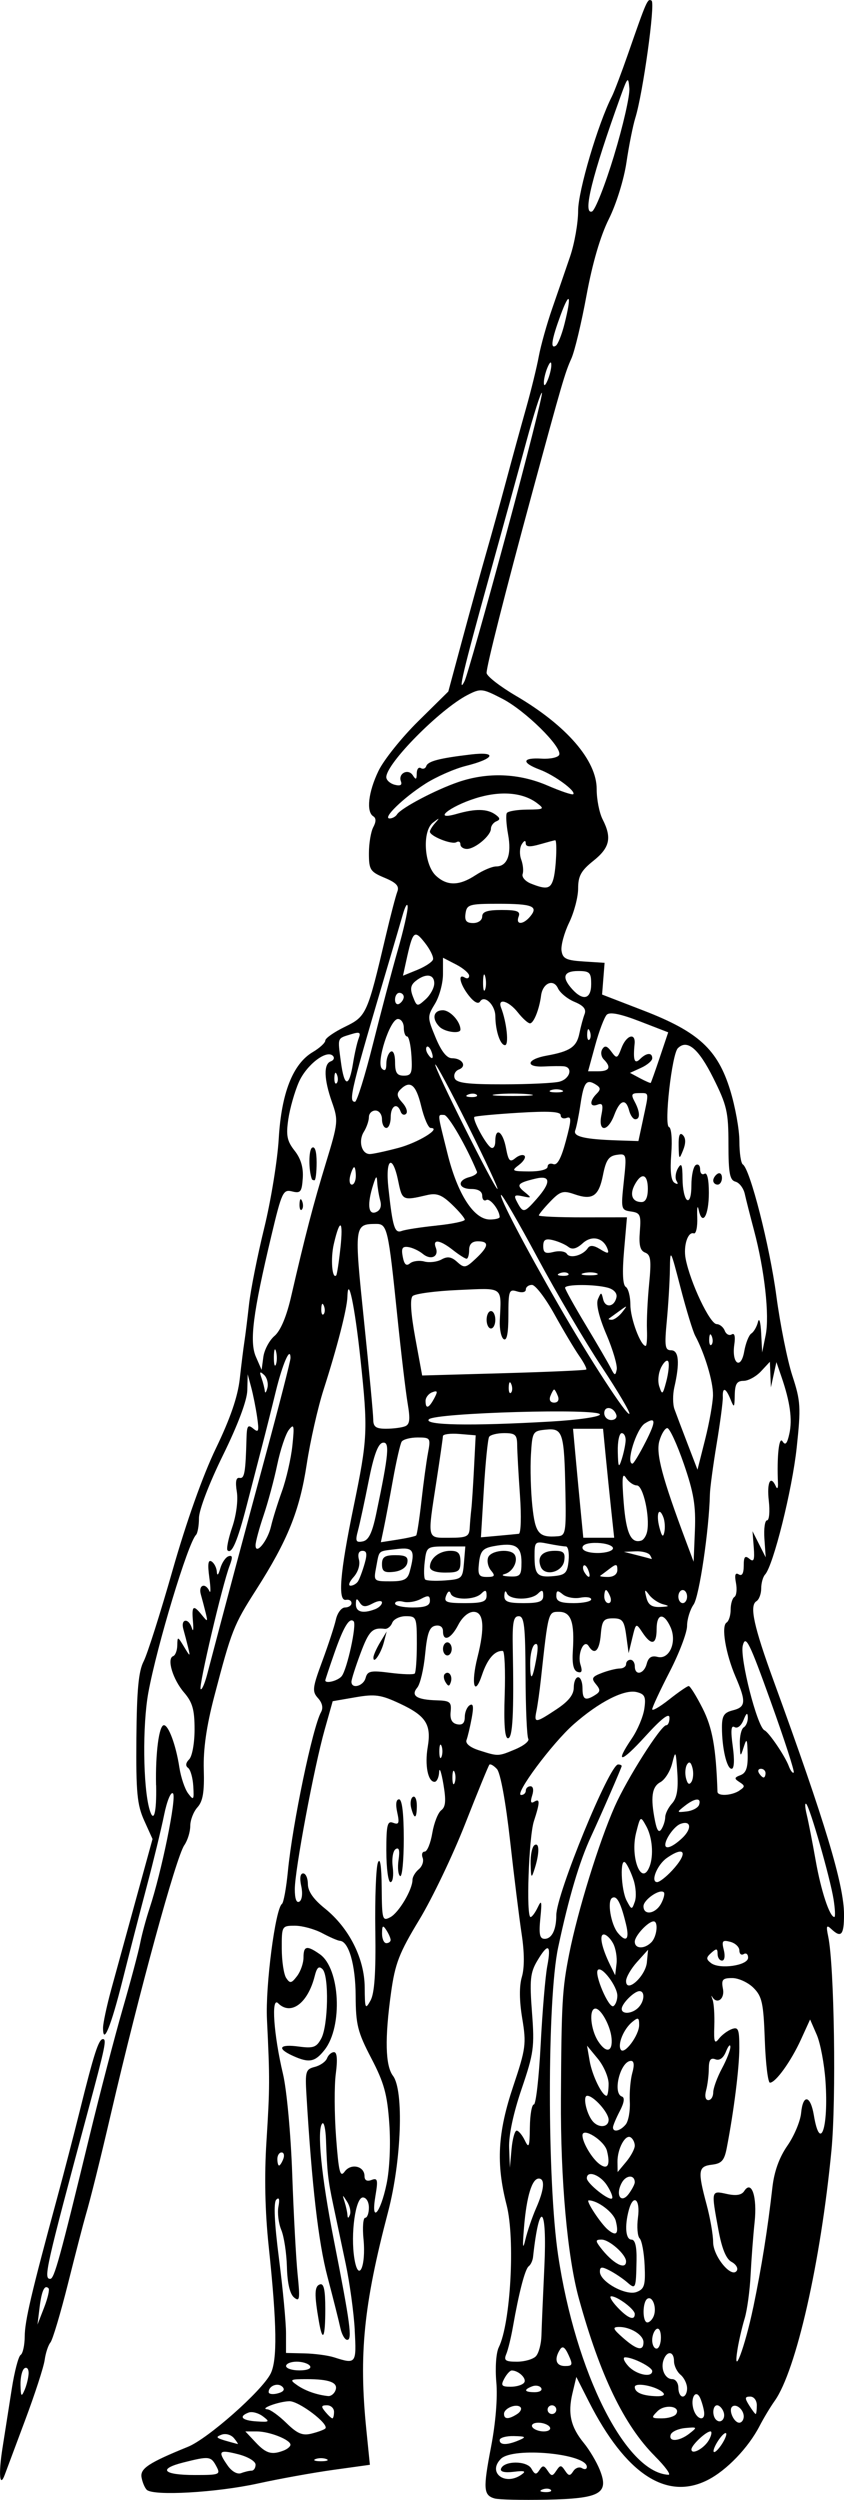 <?xml version="1.0" encoding="UTF-8" standalone="no"?>
<!-- Created with Inkscape (http://www.inkscape.org/) -->

<svg
   width="51.233mm"
   height="151.725mm"
   viewBox="0 0 51.233 151.725"
   version="1.1"
   id="svg5"
   inkscape:version="1.1.2 (0a00cf5339, 2022-02-04)"
   sodipodi:docname="Hoplite.svg"
   xmlns:inkscape="http://www.inkscape.org/namespaces/inkscape"
   xmlns:sodipodi="http://sodipodi.sourceforge.net/DTD/sodipodi-0.dtd"
   xmlns="http://www.w3.org/2000/svg"
   xmlns:svg="http://www.w3.org/2000/svg">
  <sodipodi:namedview
     id="namedview7"
     pagecolor="#ffffff"
     bordercolor="#666666"
     borderopacity="1.0"
     inkscape:pageshadow="2"
     inkscape:pageopacity="0.0"
     inkscape:pagecheckerboard="0"
     inkscape:document-units="mm"
     showgrid="false"
     fit-margin-top="0"
     fit-margin-left="0"
     fit-margin-right="0"
     fit-margin-bottom="0"
     inkscape:zoom="0.49575348"
     inkscape:cx="921.82914"
     inkscape:cy="614.21657"
     inkscape:window-width="1920"
     inkscape:window-height="978"
     inkscape:window-x="0"
     inkscape:window-y="39"
     inkscape:window-maximized="1"
     inkscape:current-layer="layer1" />
  <defs
     id="defs2" />
  <g
     inkscape:label="Layer 1"
     inkscape:groupmode="layer"
     id="layer1"
     transform="translate(38.504,14.136)">
    <path
       style="fill:#000000;stroke-width:0.265"
       d="m -8.482,137.503 c -0.678,-0.201 -0.704,-0.579 -0.212,-3.143 0.278,-1.448 0.402,-2.982 0.318,-3.915 -0.078,-0.87 -0.014,-1.786 0.149,-2.117 0.719,-1.457 1.001,-6.58 0.476,-8.632 -0.648,-2.529 -0.545,-4.39 0.4,-7.209 0.766,-2.285 0.804,-2.572 0.548,-4.117 -0.179,-1.078 -0.187,-1.962 -0.023,-2.52 0.162,-0.551 0.158,-1.477 -0.009,-2.579 -0.144,-0.946 -0.462,-3.506 -0.706,-5.689 -0.264,-2.361 -0.587,-4.123 -0.797,-4.35 -0.194,-0.21 -0.401,-0.329 -0.459,-0.265 -0.059,0.064 -0.72,1.68 -1.47,3.59 -0.749,1.911 -2.004,4.532 -2.787,5.825 -1.22,2.014 -1.466,2.648 -1.712,4.417 -0.388,2.786 -0.349,4.437 0.118,5.054 0.669,0.884 0.515,5.154 -0.297,8.25 -1.485,5.661 -1.784,8.655 -1.322,13.218 l 0.216,2.138 -2.213,0.307 c -1.217,0.169 -3.285,0.542 -4.594,0.83 -2.524,0.553 -6.366,0.768 -6.742,0.377 -0.124,-0.129 -0.265,-0.468 -0.313,-0.755 -0.091,-0.535 0.443,-0.885 2.822,-1.853 1.204,-0.49 4.456,-3.362 5.006,-4.422 0.424,-0.817 0.393,-2.996 -0.11,-7.756 -0.222,-2.099 -0.268,-4.251 -0.135,-6.35 0.206,-3.266 0.208,-3.791 0.031,-7.416 -0.099,-2.028 0.509,-6.712 0.91,-7.004 0.1,-0.073 0.262,-0.966 0.361,-1.984 0.277,-2.864 1.503,-8.745 2.012,-9.655 0.143,-0.255 0.077,-0.56 -0.183,-0.848 -0.368,-0.406 -0.343,-0.622 0.259,-2.249 0.366,-0.99 0.738,-2.127 0.827,-2.527 0.089,-0.4 0.338,-0.728 0.554,-0.728 0.215,0 0.392,-0.119 0.392,-0.265 0,-0.146 -0.149,-0.235 -0.331,-0.198 -0.512,0.102 -0.374,-1.616 0.452,-5.622 0.864,-4.191 0.885,-4.648 0.422,-8.996 -0.341,-3.199 -0.751,-5.16 -0.791,-3.783 -0.021,0.734 -0.619,3.065 -1.444,5.635 -0.351,1.091 -0.812,3.131 -1.026,4.533 -0.432,2.83 -1.155,4.623 -3.076,7.631 -1.363,2.134 -1.486,2.447 -2.539,6.47 -0.471,1.801 -0.671,3.194 -0.634,4.433 0.04,1.364 -0.054,1.925 -0.384,2.29 -0.24,0.266 -0.437,0.774 -0.437,1.131 0,0.356 -0.163,0.883 -0.362,1.17 -0.497,0.717 -2.732,8.894 -4.446,16.265 -0.666,2.865 -1.248,5.206 -1.546,6.218 -0.128,0.437 -0.606,2.281 -1.061,4.098 -0.455,1.817 -0.938,3.437 -1.073,3.6 -0.135,0.163 -0.292,0.64 -0.35,1.062 -0.057,0.421 -0.594,2.075 -1.194,3.676 -0.599,1.601 -1.15,3.076 -1.224,3.279 -0.312,0.854 -0.392,-0.03 -0.145,-1.594 0.147,-0.927 0.401,-2.548 0.565,-3.603 0.164,-1.055 0.407,-1.984 0.54,-2.066 0.132,-0.082 0.244,-0.588 0.247,-1.125 0.006,-0.938 0.404,-2.635 1.964,-8.385 0.395,-1.455 1.014,-3.836 1.375,-5.292 0.867,-3.492 1.149,-4.366 1.409,-4.366 0.237,0 0.144,0.447 -0.909,4.366 -2.571,9.572 -2.709,10.186 -2.29,10.186 0.245,0 0.577,-1.207 2.402,-8.731 0.618,-2.547 1.518,-5.999 2.001,-7.673 0.483,-1.673 0.958,-3.459 1.056,-3.969 0.098,-0.509 0.354,-1.462 0.571,-2.117 0.73,-2.207 1.655,-6.74 1.423,-6.972 -0.129,-0.129 -0.367,0.45 -0.544,1.321 -0.173,0.852 -0.646,2.8 -1.051,4.328 -0.405,1.528 -1.065,4.088 -1.467,5.689 -0.707,2.816 -1.184,3.98 -1.186,2.897 -4.5e-4,-0.284 0.227,-1.349 0.506,-2.368 0.279,-1.019 0.955,-3.483 1.503,-5.476 l 0.996,-3.624 -0.506,-1.121 c -0.43,-0.953 -0.501,-1.704 -0.474,-4.996 0.024,-2.918 0.132,-4.069 0.438,-4.661 0.224,-0.432 1.015,-2.923 1.759,-5.535 0.838,-2.942 1.838,-5.757 2.628,-7.395 0.88,-1.827 1.33,-3.138 1.452,-4.235 0.097,-0.874 0.223,-1.886 0.28,-2.249 0.057,-0.363 0.182,-1.374 0.279,-2.247 0.097,-0.873 0.511,-2.957 0.92,-4.63 0.41,-1.673 0.808,-4.122 0.885,-5.441 0.162,-2.768 0.859,-4.539 2.068,-5.253 0.417,-0.246 0.759,-0.562 0.759,-0.701 0,-0.139 0.534,-0.512 1.187,-0.83 1.309,-0.636 1.364,-0.758 2.48,-5.502 0.291,-1.237 0.608,-2.451 0.704,-2.699 0.132,-0.34 -0.056,-0.546 -0.775,-0.846 -0.871,-0.364 -0.949,-0.486 -0.949,-1.486 0,-0.599 0.119,-1.312 0.265,-1.585 0.177,-0.331 0.177,-0.55 0,-0.66 -0.44,-0.272 -0.3,-1.481 0.319,-2.761 0.321,-0.664 1.406,-2.019 2.41,-3.01 l 1.826,-1.802 0.869,-3.225 c 0.478,-1.774 1.125,-4.118 1.439,-5.21 0.314,-1.091 0.857,-3.056 1.208,-4.366 0.35,-1.31 0.889,-3.274 1.197,-4.366 0.308,-1.091 0.659,-2.52 0.779,-3.175 0.121,-0.655 0.488,-1.965 0.816,-2.91 0.328,-0.946 0.816,-2.363 1.084,-3.15 0.268,-0.787 0.488,-2.037 0.488,-2.779 0,-1.199 1.207,-5.284 2.048,-6.931 0.141,-0.276 0.587,-1.454 0.992,-2.618 1.124,-3.232 1.176,-3.349 1.418,-3.199 0.236,0.146 -0.525,5.637 -0.986,7.114 -0.145,0.466 -0.388,1.68 -0.538,2.697 -0.155,1.045 -0.619,2.54 -1.069,3.44 -0.512,1.023 -0.996,2.678 -1.356,4.634 -0.308,1.673 -0.721,3.4 -0.919,3.836 -0.39,0.863 -0.569,1.478 -2.392,8.202 -1.632,6.018 -2.755,10.453 -2.755,10.876 0,0.19 0.804,0.817 1.786,1.394 3.07,1.801 4.903,3.921 4.897,5.663 -0.002,0.615 0.16,1.44 0.361,1.833 0.571,1.119 0.438,1.718 -0.561,2.515 -0.747,0.596 -0.926,0.921 -0.926,1.681 0,0.518 -0.245,1.45 -0.545,2.07 -0.3,0.62 -0.508,1.387 -0.463,1.703 0.069,0.485 0.28,0.588 1.348,0.656 l 1.266,0.081 -0.076,0.963 -0.076,0.963 2.514,0.971 C 3.893,48.485 5.062,49.56 5.822,52.036 c 0.306,0.998 0.557,2.39 0.557,3.093 0,0.704 0.094,1.337 0.209,1.408 0.439,0.271 1.628,4.933 2.034,7.972 0.233,1.746 0.671,3.93 0.973,4.854 0.503,1.538 0.525,1.904 0.262,4.366 -0.273,2.557 -1.422,7.164 -1.921,7.701 -0.128,0.138 -0.233,0.518 -0.233,0.844 0,0.326 -0.13,0.674 -0.29,0.772 -0.436,0.269 -0.165,1.516 1.061,4.879 3.116,8.549 4.256,12.336 4.256,14.141 0,1.246 -0.173,1.441 -0.774,0.874 -0.288,-0.272 -0.321,-0.189 -0.184,0.463 0.368,1.756 0.491,9.893 0.196,12.965 -0.651,6.785 -2.146,13.383 -3.448,15.214 -0.259,0.364 -0.67,1.047 -0.913,1.518 -0.685,1.325 -1.998,2.693 -3.146,3.279 -2.506,1.278 -4.993,-0.364 -7.23,-4.773 l -0.75,-1.479 -0.237,0.997 c -0.291,1.226 -0.103,2.043 0.695,3.017 0.337,0.411 0.772,1.143 0.965,1.625 0.578,1.44 0.036,1.744 -3.235,1.811 -1.49,0.031 -2.907,-0.003 -3.15,-0.075 z m 3.412,-0.525 c -0.088,-0.088 -0.316,-0.097 -0.507,-0.021 -0.211,0.085 -0.148,0.147 0.16,0.16 0.279,0.011 0.435,-0.051 0.347,-0.139 z m -1.78,-0.921 c 0.304,-0.214 0.194,-0.254 -0.47,-0.173 -0.544,0.067 -0.832,-5.3e-4 -0.773,-0.18 0.164,-0.499 1.569,-0.508 1.847,-0.011 0.206,0.369 0.294,0.385 0.486,0.088 0.195,-0.303 0.277,-0.297 0.498,0.034 0.235,0.353 0.294,0.353 0.529,0 0.235,-0.353 0.294,-0.353 0.529,0 0.222,0.333 0.302,0.338 0.5,0.032 0.129,-0.201 0.367,-0.283 0.529,-0.183 0.162,0.1 0.294,0.065 0.294,-0.078 0,-0.805 -4.481,-1.224 -5.217,-0.489 -0.834,0.834 0.246,1.664 1.249,0.959 z m -18.521,-0.506 c -0.329,-0.615 -0.434,-0.627 -1.996,-0.234 -1.576,0.397 -1.241,0.763 0.698,0.763 1.499,0 1.567,-0.027 1.298,-0.529 z m 2.138,0.265 c 0.134,0 0.243,-0.164 0.243,-0.365 0,-0.204 -0.465,-0.483 -1.058,-0.633 -1.17,-0.297 -1.259,-0.2 -0.634,0.692 0.249,0.356 0.586,0.544 0.815,0.456 0.215,-0.083 0.5,-0.15 0.634,-0.15 z m 24.484,-0.881 c -1.868,-1.868 -3.331,-4.9 -4.617,-9.57 -0.696,-2.527 -1.116,-7.21 -1.089,-12.136 0.033,-5.839 0.078,-6.631 0.502,-8.776 0.515,-2.605 1.805,-6.781 2.764,-8.948 0.744,-1.683 2.804,-4.932 3.127,-4.932 0.115,0 0.203,-0.208 0.196,-0.463 -0.008,-0.311 -0.486,0.059 -1.455,1.124 -1.502,1.653 -1.894,1.714 -0.82,0.128 0.343,-0.507 0.68,-1.311 0.749,-1.787 0.105,-0.727 0.031,-0.89 -0.461,-1.013 -0.749,-0.188 -2.292,0.6 -3.829,1.955 -1.309,1.154 -3.637,4.29 -3.185,4.29 0.155,0 0.281,-0.119 0.281,-0.265 0,-0.146 0.127,-0.265 0.282,-0.265 0.168,0 0.21,0.229 0.104,0.562 -0.12,0.378 -0.083,0.503 0.114,0.381 0.37,-0.229 0.369,0.017 -0.008,1.175 -0.312,0.959 -0.481,5.819 -0.203,5.819 0.087,1e-4 0.284,-0.268 0.439,-0.595 0.229,-0.485 0.258,-0.363 0.155,0.661 -0.098,0.982 -0.041,1.257 0.261,1.257 0.436,0 0.707,-0.55 0.707,-1.436 0,-1.277 3.228,-9.147 3.752,-9.147 0.119,0 0.217,0.043 0.217,0.096 0,0.086 -1.252,2.963 -1.858,4.27 -0.709,1.529 -1.354,3.706 -2,6.747 -0.666,3.137 -0.667,14.178 -0.003,18.653 1.062,7.152 4.102,13.21 6.698,13.345 0.178,0.009 -0.192,-0.499 -0.822,-1.129 z m -7.545,-35.947 c -0.015,-0.537 0.093,-1.05 0.238,-1.14 0.306,-0.189 0.306,0.5 0,1.455 -0.19,0.594 -0.215,0.562 -0.238,-0.315 z m -12.396,36.123 c -0.182,-0.073 -0.48,-0.073 -0.661,0 -0.182,0.073 -0.033,0.133 0.331,0.133 0.364,0 0.513,-0.06 0.331,-0.133 z m -2.601,-0.515 c 0.23,-0.088 0.419,-0.248 0.419,-0.354 0,-0.304 -1.275,-0.808 -2.043,-0.808 h -0.695 l 0.621,0.661 c 0.639,0.681 0.973,0.779 1.698,0.501 z M 4.543,133.931 c 0.147,-0.274 0.182,-0.498 0.08,-0.498 -0.269,0 -1.155,0.836 -1.155,1.091 0,0.369 0.795,-0.069 1.075,-0.593 z m 1.042,-0.335 c 0,-0.146 -0.175,-0.034 -0.388,0.249 -0.214,0.282 -0.388,0.633 -0.388,0.778 0,0.146 0.175,0.034 0.388,-0.249 0.214,-0.282 0.388,-0.633 0.388,-0.778 z m -29.885,0.249 c -0.179,-0.216 -0.509,-0.307 -0.76,-0.211 -0.433,0.167 -0.365,0.206 0.978,0.565 0.054,0.015 -0.044,-0.145 -0.218,-0.355 z m 17.317,0.117 c 0.443,-0.191 0.39,-0.23 -0.331,-0.246 -0.473,-0.01 -0.86,0.1 -0.86,0.246 0,0.314 0.46,0.314 1.191,0 z m 10.334,-0.403 c 0.49,-0.384 0.478,-0.4 -0.26,-0.331 -0.425,0.04 -0.822,0.221 -0.882,0.403 -0.15,0.457 0.521,0.415 1.142,-0.072 z M -18.758,133.258 c 0.26,-0.26 -1.606,-1.676 -2.186,-1.658 -0.651,0.021 -1.843,0.462 -1.328,0.492 0.177,0.01 0.697,0.385 1.155,0.833 0.664,0.649 0.975,0.779 1.53,0.64 0.383,-0.096 0.756,-0.234 0.829,-0.307 z m 13.627,-0.089 c -0.09,-0.146 -0.402,-0.265 -0.693,-0.265 -0.291,0 -0.456,0.119 -0.366,0.265 0.09,0.146 0.402,0.265 0.693,0.265 0.291,0 0.456,-0.119 0.366,-0.265 z m -17.422,-0.655 c -0.269,-0.202 -0.656,-0.303 -0.86,-0.225 -0.629,0.241 -0.412,0.48 0.489,0.537 0.787,0.05 0.818,0.024 0.371,-0.313 z m 27.966,-0.279 c -0.082,-0.214 -0.255,-0.388 -0.385,-0.388 -0.271,0 -0.319,0.623 -0.067,0.875 0.282,0.282 0.612,-0.072 0.452,-0.486 z m 1.23,0.289 c 0,-0.421 -0.48,-0.814 -0.712,-0.583 -0.218,0.218 0.122,0.964 0.439,0.964 0.15,0 0.273,-0.172 0.273,-0.381 z m -24.871,-0.28 c 0,-0.218 -0.193,-0.397 -0.429,-0.397 -0.352,0 -0.37,0.072 -0.1,0.397 0.181,0.218 0.374,0.397 0.429,0.397 0.055,0 0.1,-0.179 0.1,-0.397 z m 11.105,0.143 c 0.214,-0.135 0.308,-0.327 0.21,-0.426 -0.242,-0.242 -0.996,0.066 -0.996,0.407 0,0.336 0.274,0.343 0.786,0.019 z m 9.666,-0.012 c 0.293,-0.474 -0.686,-0.617 -1.137,-0.167 -0.401,0.401 -0.381,0.433 0.269,0.433 0.386,0 0.777,-0.12 0.867,-0.266 z m 1.7,-0.064 c -0.01,-0.182 -0.109,-0.561 -0.219,-0.842 -0.265,-0.678 -0.655,-0.083 -0.423,0.646 0.183,0.577 0.672,0.726 0.642,0.196 z m -8.977,-0.198 c 0,-0.146 -0.119,-0.265 -0.265,-0.265 -0.146,0 -0.265,0.119 -0.265,0.265 0,0.146 0.119,0.265 0.265,0.265 0.146,0 0.265,-0.119 0.265,-0.265 z m 12.171,-0.265 c 0,-0.295 -0.176,-0.529 -0.399,-0.529 -0.333,0 -0.344,0.088 -0.069,0.529 0.182,0.291 0.361,0.529 0.399,0.529 0.038,0 0.069,-0.238 0.069,-0.529 z m -44.204,-1.934 c 0.01,-0.263 -0.1,-0.405 -0.246,-0.315 -0.146,0.09 -0.256,0.543 -0.246,1.008 0.016,0.712 0.054,0.761 0.246,0.315 0.125,-0.291 0.236,-0.745 0.246,-1.008 z m 15.405,0.81 c -0.274,-0.274 -0.834,-0.058 -0.834,0.321 0,0.123 0.246,0.16 0.547,0.081 0.357,-0.093 0.457,-0.233 0.288,-0.402 z m 3.222,0.219 c 0.182,-0.473 -0.358,-0.683 -1.755,-0.683 -1.007,0 -1.053,0.029 -0.574,0.365 0.492,0.344 1.2,0.593 1.883,0.663 0.166,0.017 0.367,-0.138 0.446,-0.344 z m 19.876,0.129 c -0.395,-0.386 -1.707,-0.643 -1.707,-0.334 0,0.335 0.46,0.532 1.31,0.559 0.403,0.013 0.553,-0.072 0.397,-0.225 z m 1.468,-0.251 c 0,-0.273 -0.179,-0.645 -0.397,-0.826 -0.218,-0.181 -0.397,-0.553 -0.397,-0.826 0,-0.594 -0.41,-0.659 -0.625,-0.1 -0.209,0.544 0.074,1.191 0.521,1.191 0.203,0 0.369,0.238 0.369,0.529 0,0.291 0.119,0.529 0.265,0.529 0.146,0 0.265,-0.224 0.265,-0.497 z m -8.856,-0.021 c -0.086,-0.139 -0.331,-0.186 -0.545,-0.104 -0.547,0.21 -0.482,0.357 0.156,0.357 0.3,0 0.474,-0.114 0.388,-0.253 z m -1.027,-0.339 c 0.152,-0.245 -0.341,-0.718 -0.757,-0.727 -0.104,-0.002 -0.309,0.219 -0.455,0.492 -0.227,0.423 -0.169,0.496 0.392,0.496 0.362,0 0.731,-0.117 0.819,-0.261 z m 7.766,-0.689 c 0,-0.242 -1.167,-0.836 -1.641,-0.836 -0.161,0 -0.078,0.238 0.186,0.529 0.476,0.526 1.455,0.732 1.455,0.307 z m -20.77,-0.307 c -0.09,-0.146 -0.454,-0.265 -0.809,-0.265 -0.355,0 -0.646,0.119 -0.646,0.265 0,0.146 0.364,0.265 0.809,0.265 0.472,0 0.741,-0.11 0.646,-0.265 z m 15.691,-0.669 c -0.221,-0.485 -0.364,-0.576 -0.519,-0.331 -0.369,0.582 -0.244,1 0.301,1 0.464,0 0.489,-0.076 0.219,-0.669 z m -12.977,-1.514 c -0.058,-1.055 -0.307,-2.871 -0.553,-4.035 -0.246,-1.164 -0.586,-2.772 -0.755,-3.572 -0.318,-1.506 -0.37,-1.972 -0.439,-3.947 -0.023,-0.643 -0.122,-1.087 -0.222,-0.988 -0.342,0.342 -0.058,3.225 0.694,7.052 1.003,5.103 1.135,6.085 0.817,6.085 -0.144,0 -0.332,-0.327 -0.418,-0.728 -0.085,-0.4 -0.437,-1.799 -0.782,-3.109 -0.55,-2.09 -0.948,-5.537 -1.276,-11.052 -0.083,-1.402 -0.042,-1.54 0.508,-1.678 0.329,-0.083 0.663,-0.318 0.742,-0.523 0.079,-0.205 0.27,-0.373 0.425,-0.373 0.185,0 0.222,0.45 0.108,1.31 -0.096,0.721 -0.088,2.454 0.017,3.852 0.16,2.134 0.244,2.468 0.523,2.086 0.382,-0.523 1.203,-0.335 1.203,0.276 0,0.256 0.151,0.339 0.427,0.233 0.369,-0.141 0.401,-0.009 0.236,0.968 -0.291,1.721 0.298,1.089 0.676,-0.726 0.186,-0.894 0.254,-2.401 0.165,-3.67 -0.125,-1.778 -0.315,-2.469 -1.092,-3.958 -0.831,-1.593 -0.942,-2.038 -0.95,-3.8 -0.009,-1.875 -0.421,-3.302 -0.961,-3.329 -0.121,-0.006 -0.601,-0.214 -1.067,-0.463 -0.466,-0.249 -1.21,-0.452 -1.654,-0.452 -0.798,0 -0.807,0.016 -0.803,1.389 0.002,0.764 0.124,1.568 0.27,1.786 0.23,0.344 0.318,0.328 0.657,-0.117 0.216,-0.282 0.392,-0.788 0.392,-1.124 0,-0.717 0.201,-0.758 0.992,-0.204 1.229,0.861 1.404,4.388 0.288,5.806 -0.584,0.743 -0.941,0.809 -1.929,0.359 -0.992,-0.452 -0.821,-0.721 0.358,-0.562 0.889,0.119 1.079,0.051 1.369,-0.488 0.422,-0.784 0.479,-3.805 0.079,-4.205 -0.22,-0.22 -0.343,-0.113 -0.475,0.411 -0.416,1.658 -1.45,2.426 -2.224,1.653 -0.43,-0.43 -0.268,1.907 0.297,4.292 0.228,0.963 0.475,3.64 0.561,6.085 0.084,2.401 0.232,5.14 0.328,6.085 0.153,1.502 0.125,1.679 -0.217,1.396 -0.253,-0.209 -0.407,-0.864 -0.433,-1.847 -0.022,-0.837 -0.176,-1.852 -0.343,-2.253 -0.166,-0.402 -0.244,-1.038 -0.172,-1.414 0.086,-0.45 0.041,-0.594 -0.131,-0.422 -0.172,0.172 -0.116,1.398 0.165,3.586 0.235,1.828 0.426,3.863 0.426,4.521 v 1.197 l 1.124,0.026 c 0.618,0.015 1.422,0.122 1.786,0.238 1.347,0.431 1.372,0.398 1.259,-1.654 z m -2.178,-0.529 c -0.283,-1.641 -0.271,-2.125 0.058,-2.242 0.241,-0.086 0.331,0.318 0.331,1.492 0,1.772 -0.16,2.079 -0.389,0.75 z m 13.174,2.117 c 0.172,-0.182 0.323,-0.747 0.336,-1.257 0.013,-0.509 0.093,-2.386 0.177,-4.169 0.176,-3.731 -0.3,-4.142 -0.687,-0.593 -0.024,0.218 -0.141,0.469 -0.261,0.557 -0.223,0.164 -0.59,1.568 -0.96,3.677 -0.115,0.655 -0.297,1.399 -0.404,1.654 -0.162,0.385 -0.053,0.463 0.646,0.463 0.463,0 0.981,-0.149 1.153,-0.331 z m 13.193,-2.959 c 0.509,-2.457 0.871,-4.723 1.163,-7.293 0.11,-0.967 0.416,-1.815 0.911,-2.528 0.41,-0.59 0.785,-1.483 0.832,-1.984 0.111,-1.166 0.569,-1.084 0.773,0.138 0.382,2.286 0.9,0.775 0.707,-2.061 -0.071,-1.044 -0.311,-2.316 -0.532,-2.825 l -0.403,-0.926 -0.552,1.211 c -0.604,1.325 -1.538,2.625 -1.885,2.625 -0.121,0 -0.262,-1.161 -0.312,-2.58 -0.08,-2.255 -0.166,-2.655 -0.686,-3.175 -0.327,-0.327 -0.907,-0.595 -1.288,-0.595 -0.596,0 -0.675,0.092 -0.566,0.661 0.118,0.619 -0.379,0.968 -0.661,0.463 -0.061,-0.109 -0.046,-0.02 0.033,0.198 0.079,0.218 0.125,0.933 0.102,1.587 -0.035,0.975 0.015,1.116 0.275,0.777 0.175,-0.227 0.526,-0.491 0.781,-0.587 0.402,-0.151 0.463,-0.001 0.463,1.136 0,1.209 -0.331,3.845 -0.764,6.082 -0.146,0.756 -0.311,0.941 -0.898,1.01 -0.839,0.098 -0.875,0.369 -0.322,2.43 0.215,0.8 0.392,1.821 0.394,2.269 0.003,0.872 1.13,2.23 1.438,1.733 0.092,-0.149 -0.052,-0.389 -0.32,-0.532 -0.332,-0.178 -0.588,-0.803 -0.801,-1.962 -0.44,-2.389 -0.444,-2.372 0.513,-2.162 0.571,0.125 0.899,0.07 1.058,-0.177 0.447,-0.694 0.795,0.348 0.63,1.89 -0.086,0.8 -0.195,2.241 -0.243,3.201 -0.048,0.96 -0.211,2.151 -0.362,2.646 -0.151,0.495 -0.342,1.317 -0.426,1.826 -0.319,1.941 0.443,-0.071 0.946,-2.496 z m -6.663,2.109 c 0,-0.446 -0.8,-0.939 -1.504,-0.927 -0.396,0.007 -0.35,0.123 0.262,0.661 0.844,0.743 1.242,0.828 1.242,0.266 z m 1.058,-0.289 c 0,-0.384 -0.115,-0.606 -0.265,-0.514 -0.146,0.09 -0.265,0.395 -0.265,0.677 0,0.282 0.119,0.514 0.265,0.514 0.146,0 0.265,-0.305 0.265,-0.677 z M -35.557,124.747 c -0.242,-0.242 -0.419,0.14 -0.546,1.179 l -0.126,1.025 0.403,-1.035 c 0.221,-0.569 0.343,-1.095 0.269,-1.169 z m 36.739,1.675 c 0.194,-0.506 -0.077,-1.234 -0.388,-1.041 -0.308,0.19 -0.309,1.438 -5.3e-4,1.438 0.13,0 0.305,-0.179 0.389,-0.397 z m -1.154,-0.117 c 0,-0.285 -1.049,-1.073 -1.428,-1.073 -0.139,0 0.028,0.298 0.37,0.661 0.643,0.684 1.058,0.846 1.058,0.412 z m 0.599,-2.945 c -0.034,-0.771 -0.17,-1.509 -0.302,-1.641 -0.132,-0.132 -0.178,-0.706 -0.102,-1.274 0.15,-1.115 -0.285,-1.456 -0.558,-0.439 -0.262,0.979 -0.188,1.786 0.164,1.787 0.221,5.3e-4 0.323,0.416 0.307,1.257 -0.033,1.743 -0.051,1.786 -0.572,1.331 -0.255,-0.222 -0.731,-0.542 -1.058,-0.712 -0.484,-0.25 -0.595,-0.237 -0.595,0.072 0,0.605 1.579,1.478 2.227,1.231 0.475,-0.181 0.543,-0.404 0.489,-1.611 z M -16.439,121.76 c -0.068,-0.71 -0.022,-1.292 0.102,-1.292 0.124,0 0.226,-0.278 0.226,-0.617 0,-0.349 -0.159,-0.617 -0.366,-0.617 -0.448,0 -0.757,2.225 -0.515,3.711 0.244,1.503 0.715,0.496 0.554,-1.185 z m 15.938,1.354 c 0,-0.42 -1.016,-1.323 -1.488,-1.323 -0.366,0 -0.378,0.068 -0.079,0.463 0.737,0.975 1.567,1.43 1.567,0.86 z m -5.459,-3.233 c 0.494,-1.125 0.553,-1.794 0.16,-1.794 -0.411,0 -0.74,1.087 -0.894,2.952 -0.1,1.215 -0.078,1.423 0.082,0.752 0.121,-0.509 0.415,-1.369 0.652,-1.91 z m 4.835,0.777 c -0.129,-0.513 -1.098,-1.248 -1.644,-1.248 -0.2,0 0.734,1.421 1.171,1.783 0.513,0.425 0.669,0.248 0.473,-0.535 z M -17.436,119.487 c -0.288,-0.45 -0.296,-0.449 -0.151,0.012 0.084,0.267 0.162,0.624 0.173,0.794 0.015,0.223 0.057,0.22 0.151,-0.012 0.072,-0.176 -0.006,-0.534 -0.173,-0.794 z m 15.774,-0.994 c -0.424,-0.648 -1.22,-0.925 -1.22,-0.424 0,0.31 1.359,1.394 1.531,1.222 0.07,-0.07 -0.07,-0.429 -0.311,-0.797 z m 1.69,-0.175 c 0,-0.482 -0.529,-0.46 -0.793,0.033 -0.399,0.746 -0.033,1.295 0.436,0.653 0.196,-0.268 0.356,-0.577 0.356,-0.686 z m -1.688,-1.915 c -0.156,-0.623 -1.487,-1.461 -1.487,-0.937 0,0.434 0.574,1.401 1.035,1.744 0.496,0.369 0.67,0.059 0.452,-0.807 z m 1.688,-0.312 c 0,-0.194 -0.113,-0.422 -0.251,-0.507 -0.325,-0.201 -0.81,0.707 -0.798,1.496 l 0.009,0.613 0.52,-0.625 c 0.286,-0.344 0.52,-0.783 0.52,-0.977 z m -21.336,0.807 c 0.084,-0.218 0.037,-0.397 -0.104,-0.397 -0.141,0 -0.256,0.179 -0.256,0.397 0,0.218 0.047,0.397 0.104,0.397 0.057,0 0.173,-0.179 0.256,-0.397 z m 14.167,-1.72 c 0.115,0 0.338,0.268 0.496,0.595 0.247,0.512 0.29,0.401 0.305,-0.794 0.01,-0.764 0.119,-1.389 0.243,-1.389 0.124,0 0.31,-1.637 0.413,-3.638 0.103,-2.001 0.283,-4.144 0.401,-4.763 0.253,-1.332 0.051,-1.431 -0.617,-0.302 -0.414,0.701 -0.46,1.16 -0.311,3.109 0.161,2.103 0.11,2.477 -0.63,4.651 -0.504,1.481 -0.787,2.816 -0.758,3.572 l 0.046,1.207 0.101,-1.124 c 0.056,-0.618 0.195,-1.124 0.31,-1.124 z m 6.616,-0.368 c 0.168,-0.202 0.282,-0.828 0.252,-1.389 -0.029,-0.562 0.039,-1.348 0.152,-1.749 0.133,-0.47 0.105,-0.728 -0.078,-0.728 -0.643,0 -1.144,1.968 -0.551,2.166 0.181,0.06 0.135,0.373 -0.131,0.882 -0.226,0.434 -0.412,0.878 -0.413,0.987 -0.003,0.324 0.44,0.226 0.768,-0.17 z m -1.034,-0.293 c 0,-0.433 -0.912,-1.455 -1.298,-1.455 -0.279,0 -0.067,1.038 0.31,1.521 0.358,0.457 0.988,0.415 0.988,-0.066 z m 6.35,-1.658 c 0,-0.257 0.238,-0.911 0.529,-1.454 0.291,-0.543 0.522,-1.137 0.512,-1.319 -0.009,-0.182 -0.129,-0.051 -0.266,0.291 -0.16,0.399 -0.392,0.568 -0.645,0.471 -0.29,-0.111 -0.396,0.039 -0.399,0.568 -0.002,0.396 -0.075,0.987 -0.163,1.315 -0.096,0.357 -0.041,0.595 0.136,0.595 0.163,0 0.295,-0.21 0.295,-0.467 z m -6.351,-0.525 c -7.9e-4,-0.4 -0.296,-1.085 -0.656,-1.521 l -0.654,-0.794 0.159,0.926 c 0.15,0.876 0.752,2.117 1.026,2.117 0.069,0 0.126,-0.327 0.125,-0.728 z m 0.177,-2.784 c -0.071,-0.743 -0.642,-1.78 -0.978,-1.78 -0.406,0 -0.296,1.279 0.171,1.991 0.491,0.75 0.89,0.646 0.808,-0.211 z m 1.677,-0.784 c 0,-0.46 -0.058,-0.484 -0.426,-0.178 -0.513,0.425 -0.89,1.338 -0.691,1.672 0.208,0.35 1.117,-0.866 1.117,-1.494 z m -0.053,-1.05 c 0.376,-0.376 0.421,-1.005 0.072,-1.005 -0.318,0 -1.077,0.759 -1.077,1.077 0,0.349 0.629,0.304 1.005,-0.072 z M -15.722,103.049 c -0.028,-1.988 0.043,-3.853 0.16,-4.144 0.134,-0.336 0.218,0.222 0.228,1.531 0.016,1.948 0.044,2.045 0.526,1.787 0.515,-0.276 1.343,-1.673 1.343,-2.268 0,-0.178 0.172,-0.466 0.381,-0.64 0.21,-0.174 0.316,-0.486 0.236,-0.694 -0.08,-0.208 -0.024,-0.378 0.125,-0.378 0.148,0 0.355,-0.504 0.459,-1.12 0.104,-0.616 0.349,-1.241 0.544,-1.389 0.27,-0.205 0.301,-0.585 0.13,-1.592 -0.124,-0.728 -0.24,-1.055 -0.257,-0.728 -0.017,0.327 -0.142,0.595 -0.278,0.595 -0.403,0 -0.602,-1.008 -0.416,-2.108 0.232,-1.373 -0.103,-1.898 -1.686,-2.639 -1.155,-0.541 -1.511,-0.592 -2.706,-0.385 l -1.376,0.238 -0.485,1.72 c -0.647,2.296 -1.815,8.534 -1.815,9.691 0,0.583 0.103,0.86 0.28,0.751 0.161,-0.099 0.208,-0.501 0.111,-0.942 -0.105,-0.478 -0.061,-0.769 0.117,-0.769 0.157,0 0.286,0.292 0.286,0.649 0,0.436 0.337,0.92 1.026,1.474 1.475,1.185 2.411,3.037 2.423,4.792 0.009,1.307 0.037,1.37 0.353,0.801 0.242,-0.437 0.328,-1.681 0.292,-4.233 z m 0.669,-4.833 c 0,-1.605 0.061,-1.857 0.418,-1.72 0.344,0.132 0.387,0.021 0.244,-0.633 -0.11,-0.499 -0.068,-0.793 0.111,-0.793 0.183,0 0.286,0.858 0.286,2.397 0,1.318 -0.099,2.336 -0.22,2.261 -0.121,-0.075 -0.165,-0.516 -0.097,-0.979 0.085,-0.58 0.031,-0.786 -0.173,-0.66 -0.167,0.103 -0.246,0.582 -0.18,1.096 0.064,0.502 0.003,0.912 -0.136,0.912 -0.139,0 -0.252,-0.846 -0.252,-1.88 z m 1.511,-2.617 c -0.076,-0.291 -0.03,-0.596 0.101,-0.677 0.132,-0.082 0.24,0.157 0.24,0.529 0,0.811 -0.151,0.876 -0.341,0.148 z m 12.512,11.391 c 0,-0.566 -0.935,-1.81 -1.179,-1.568 -0.246,0.244 0.665,2.37 0.942,2.199 0.13,-0.08 0.237,-0.364 0.237,-0.63 z m 1.793,-2.028 0.073,-0.764 -0.668,0.742 c -0.368,0.408 -0.668,0.929 -0.668,1.157 0,0.778 1.182,-0.284 1.264,-1.135 z m -2.05,-1.148 c -0.16,-0.298 -0.413,-0.542 -0.563,-0.542 -0.296,0 -0.134,0.793 0.374,1.833 l 0.314,0.642 0.083,-0.695 c 0.045,-0.382 -0.048,-0.939 -0.208,-1.237 z m 8.195,0.868 c 0,-0.211 -0.119,-0.31 -0.265,-0.22 -0.146,0.09 -0.265,-0.008 -0.265,-0.218 0,-0.21 -0.249,-0.447 -0.553,-0.526 -0.476,-0.125 -0.531,-0.055 -0.392,0.498 0.092,0.366 0.045,0.643 -0.108,0.643 -0.148,0 -0.27,-0.183 -0.27,-0.407 0,-0.336 -0.067,-0.348 -0.381,-0.066 -0.321,0.287 -0.324,0.385 -0.019,0.621 0.518,0.401 2.252,0.151 2.252,-0.324 z m -5.874,-0.934 c 0.337,-0.337 0.44,-1.27 0.14,-1.27 -0.332,0 -1.145,0.874 -1.145,1.232 0,0.442 0.58,0.464 1.005,0.038 z m -15.826,-0.146 c -0.002,-0.109 -0.119,-0.377 -0.261,-0.595 -0.207,-0.321 -0.257,-0.283 -0.261,0.198 -0.002,0.327 0.115,0.595 0.261,0.595 0.146,0 0.263,-0.089 0.261,-0.198 z m 14.294,-0.926 c -0.32,-1.333 -0.564,-1.797 -0.851,-1.62 -0.309,0.191 -0.073,1.61 0.353,2.124 0.504,0.607 0.713,0.394 0.498,-0.504 z M 12.095,101.139 c -0.21,-1.316 -1.434,-5.585 -1.659,-5.79 -0.09,-0.082 -0.077,0.209 0.029,0.645 0.106,0.437 0.35,1.687 0.543,2.78 0.327,1.854 0.85,3.438 1.135,3.438 0.068,0 0.046,-0.483 -0.048,-1.073 z m -10.467,0.257 c 0.162,-0.304 0.236,-0.611 0.164,-0.683 -0.236,-0.236 -1.235,0.45 -1.235,0.847 0,0.58 0.733,0.467 1.07,-0.164 z m -1.674,-1.433 c -0.144,-0.437 -0.365,-0.907 -0.491,-1.045 -0.345,-0.38 -0.277,1.65 0.078,2.313 0.299,0.558 0.311,0.559 0.491,0.049 0.102,-0.288 0.067,-0.88 -0.078,-1.317 z m 2.336,-0.568 c 0.997,-1.076 0.801,-1.547 -0.318,-0.763 -0.589,0.413 -1.008,1.463 -0.584,1.463 0.139,0 0.544,-0.315 0.901,-0.7 z M 0.926,99.148 c 0.26,-0.678 0.168,-1.784 -0.206,-2.457 -0.344,-0.621 -0.35,-0.618 -0.608,0.398 -0.382,1.505 0.332,3.312 0.813,2.059 z M 2.895,97.434 c 0.622,-0.579 0.557,-1.121 -0.104,-0.868 -0.361,0.139 -0.91,0.9 -0.91,1.263 0,0.307 0.448,0.133 1.014,-0.395 z m -1.018,-1.286 c 0.002,-0.207 0.189,-0.581 0.416,-0.831 0.295,-0.326 0.385,-0.857 0.318,-1.873 -0.089,-1.343 -0.106,-1.372 -0.314,-0.549 -0.121,0.478 -0.443,0.988 -0.715,1.134 -0.518,0.277 -0.608,0.932 -0.325,2.351 0.119,0.597 0.236,0.744 0.393,0.496 0.123,-0.194 0.225,-0.521 0.227,-0.728 z M -29.031,94.213 c -0.042,-1.947 0.18,-3.642 0.476,-3.642 0.286,0 0.735,1.225 0.938,2.555 0.092,0.605 0.332,1.319 0.534,1.587 0.333,0.443 0.361,0.404 0.312,-0.439 -0.03,-0.509 -0.172,-1.01 -0.317,-1.113 -0.168,-0.12 -0.144,-0.306 0.066,-0.516 0.184,-0.184 0.329,-0.985 0.329,-1.822 0,-1.197 -0.127,-1.641 -0.638,-2.236 -0.683,-0.794 -1.063,-2.06 -0.663,-2.206 0.134,-0.049 0.247,-0.346 0.252,-0.661 0.009,-0.551 0.025,-0.547 0.408,0.088 0.373,0.619 0.389,0.623 0.255,0.066 -0.079,-0.327 -0.211,-0.833 -0.293,-1.124 -0.184,-0.649 0.32,-0.714 0.517,-0.066 0.077,0.255 0.107,0.076 0.065,-0.397 -0.086,-0.979 0.016,-1.053 0.545,-0.397 0.345,0.427 0.362,0.417 0.228,-0.132 -0.08,-0.327 -0.214,-0.833 -0.296,-1.124 -0.163,-0.573 0.274,-0.74 0.522,-0.198 0.083,0.182 0.08,-0.19 -0.007,-0.827 -0.111,-0.814 -0.071,-1.104 0.136,-0.977 0.161,0.1 0.305,0.383 0.32,0.629 0.016,0.272 0.097,0.195 0.206,-0.194 0.099,-0.353 0.326,-0.691 0.505,-0.75 0.246,-0.082 0.261,0.062 0.062,0.585 -0.441,1.159 -1.892,7.343 -1.755,7.48 0.07,0.07 0.248,-0.331 0.395,-0.891 0.94,-3.589 2.288,-8.638 3.573,-13.393 0.817,-3.022 1.486,-5.636 1.486,-5.808 0,-0.76 -0.48,0.333 -0.897,2.042 -0.248,1.019 -0.622,2.507 -0.831,3.307 -0.209,0.8 -0.625,2.41 -0.925,3.576 -0.561,2.177 -0.911,3.001 -1.168,2.745 -0.08,-0.08 0.046,-0.711 0.282,-1.401 0.247,-0.724 0.366,-1.636 0.281,-2.156 -0.1,-0.615 -0.047,-0.882 0.167,-0.841 0.299,0.058 0.364,-0.315 0.421,-2.42 0.02,-0.748 0.086,-0.841 0.408,-0.574 0.327,0.272 0.362,0.169 0.237,-0.695 -0.081,-0.558 -0.243,-1.371 -0.36,-1.807 l -0.213,-0.794 -0.024,0.977 c -0.015,0.611 -0.569,2.088 -1.479,3.942 -0.839,1.709 -1.455,3.322 -1.455,3.808 0,0.464 -0.082,0.924 -0.181,1.024 -0.484,0.484 -2.369,6.72 -2.891,9.564 -0.363,1.976 -0.325,5.727 0.071,7.098 0.254,0.879 0.436,0.21 0.401,-1.471 z m 32.964,1.187 c 0.148,-0.45 -0.255,-0.416 -0.877,0.074 -0.497,0.392 -0.493,0.402 0.127,0.331 0.352,-0.041 0.69,-0.223 0.75,-0.405 z m 2.446,-0.864 c 0.348,-0.229 0.349,-0.291 0.007,-0.511 -0.334,-0.215 -0.325,-0.275 0.066,-0.425 0.336,-0.129 0.449,-0.462 0.429,-1.271 -0.023,-0.94 -0.057,-1.002 -0.238,-0.435 -0.202,0.632 -0.213,0.623 -0.238,-0.183 -0.015,-0.464 0.093,-0.918 0.238,-1.008 0.146,-0.09 0.257,-0.365 0.248,-0.611 -0.012,-0.316 -0.089,-0.267 -0.262,0.165 -0.142,0.353 -0.371,0.535 -0.542,0.429 -0.213,-0.131 -0.244,0.2 -0.11,1.174 0.114,0.827 0.087,1.357 -0.07,1.357 -0.295,0 -0.587,-1.254 -0.587,-2.518 0,-0.701 0.125,-0.896 0.661,-1.03 0.792,-0.199 0.818,-0.518 0.164,-2.041 -0.604,-1.408 -0.881,-3.078 -0.544,-3.286 0.136,-0.084 0.247,-0.436 0.247,-0.783 0,-0.347 0.103,-0.694 0.229,-0.772 0.126,-0.078 0.168,-0.46 0.094,-0.849 -0.093,-0.489 -0.042,-0.649 0.168,-0.52 0.199,0.123 0.303,-0.057 0.303,-0.522 0,-0.55 0.077,-0.646 0.342,-0.425 0.271,0.225 0.327,0.081 0.267,-0.695 l -0.076,-0.979 0.401,0.794 0.401,0.794 -0.079,-1.124 c -0.044,-0.618 0.029,-1.124 0.16,-1.124 0.132,0 0.179,-0.536 0.106,-1.191 -0.127,-1.123 0.108,-1.589 0.433,-0.86 0.081,0.182 0.137,0.093 0.124,-0.198 -0.073,-1.63 0.063,-2.882 0.277,-2.544 0.171,0.269 0.28,0.147 0.414,-0.463 0.191,-0.868 0.043,-1.936 -0.477,-3.448 l -0.309,-0.899 -0.167,0.767 -0.167,0.767 -0.031,-0.777 -0.031,-0.777 -0.539,0.579 c -0.297,0.318 -0.773,0.579 -1.058,0.579 -0.406,0 -0.523,0.188 -0.536,0.86 -0.015,0.78 -0.039,0.805 -0.256,0.265 -0.286,-0.712 -0.495,-0.771 -0.469,-0.132 0.011,0.255 -0.158,1.535 -0.375,2.844 -0.217,1.31 -0.4,2.679 -0.408,3.043 -0.047,2.147 -0.646,6.205 -0.988,6.694 -0.219,0.312 -0.398,0.897 -0.398,1.299 0,0.402 -0.476,1.656 -1.058,2.785 -0.582,1.13 -1.058,2.154 -1.058,2.275 -2.6e-4,0.121 0.463,-0.147 1.03,-0.595 0.567,-0.449 1.1,-0.816 1.186,-0.816 0.086,0 0.463,0.606 0.839,1.348 0.601,1.187 0.817,2.392 0.907,5.069 0.01,0.283 0.86,0.238 1.33,-0.07 z M -10.909,93.415 c -0.073,-0.182 -0.133,-0.033 -0.133,0.331 0,0.364 0.06,0.513 0.133,0.331 0.073,-0.182 0.073,-0.48 0,-0.661 z M 3.531,93.165 c -0.093,-0.355 -0.199,-0.421 -0.332,-0.206 -0.107,0.174 -0.134,0.551 -0.059,0.838 0.093,0.355 0.199,0.421 0.332,0.206 0.107,-0.174 0.134,-0.551 0.059,-0.838 z m 4.435,0.316 c 0,-0.146 -0.126,-0.265 -0.28,-0.265 -0.154,0 -0.207,0.119 -0.117,0.265 0.09,0.146 0.216,0.265 0.28,0.265 0.064,0 0.117,-0.119 0.117,-0.265 z m 0.323,-4.326 c -1.307,-3.634 -1.528,-4.08 -1.702,-3.431 -0.199,0.743 0.876,4.961 1.314,5.156 0.269,0.12 1.249,1.562 1.477,2.176 0.103,0.275 0.237,0.45 0.299,0.388 0.062,-0.062 -0.563,-1.992 -1.389,-4.289 z m -19.992,2.672 c -0.073,-0.182 -0.133,-0.033 -0.133,0.331 0,0.364 0.06,0.513 0.133,0.331 0.073,-0.182 0.073,-0.48 0,-0.661 z m 4.483,0.204 c 0.515,-0.215 0.868,-0.503 0.784,-0.638 -0.084,-0.136 -0.159,-1.865 -0.167,-3.842 -0.012,-3.018 -0.078,-3.595 -0.413,-3.595 -0.321,0 -0.391,0.37 -0.362,1.918 0.076,3.995 -0.003,5.49 -0.29,5.49 -0.194,0 -0.259,-0.861 -0.2,-2.644 0.048,-1.454 -0.003,-2.649 -0.115,-2.656 -0.493,-0.03 -0.936,0.483 -1.265,1.463 -0.462,1.379 -0.678,0.535 -0.274,-1.07 0.462,-1.834 0.383,-2.766 -0.233,-2.766 -0.313,0 -0.687,0.318 -0.933,0.794 -0.442,0.855 -0.926,1.052 -0.926,0.377 0,-0.254 -0.181,-0.382 -0.463,-0.328 -0.36,0.069 -0.498,0.453 -0.62,1.729 -0.086,0.902 -0.301,1.813 -0.476,2.024 -0.412,0.496 -0.039,0.74 1.182,0.775 0.808,0.023 0.902,0.1 0.842,0.692 -0.047,0.456 0.078,0.696 0.395,0.761 0.319,0.065 0.463,-0.071 0.463,-0.438 0,-0.293 0.136,-0.617 0.301,-0.719 0.216,-0.134 0.249,0.091 0.117,0.797 -0.101,0.541 -0.243,1.134 -0.313,1.319 -0.078,0.204 0.215,0.446 0.743,0.616 1.193,0.382 1.168,0.383 2.223,-0.058 z m -4.239,-4.071 c -0.114,-0.184 -0.136,-0.407 -0.048,-0.494 0.237,-0.237 0.495,0.111 0.367,0.495 -0.09,0.269 -0.152,0.269 -0.319,-0.001 z m -0.154,-2.02 c 0,-0.218 0.119,-0.397 0.265,-0.397 0.146,0 0.265,0.179 0.265,0.397 0,0.218 -0.119,0.397 -0.265,0.397 -0.146,0 -0.265,-0.179 -0.265,-0.397 z m 6.885,3.669 c 0.735,-0.486 1.053,-0.886 1.053,-1.323 0,-0.344 0.119,-0.626 0.265,-0.626 0.146,0 0.265,0.298 0.265,0.661 0,0.706 0.17,0.797 0.777,0.413 0.313,-0.198 0.32,-0.313 0.037,-0.653 -0.292,-0.352 -0.238,-0.452 0.365,-0.682 0.389,-0.148 0.878,-0.269 1.087,-0.269 0.209,0 0.38,-0.119 0.38,-0.265 0,-0.146 0.119,-0.265 0.265,-0.265 0.146,0 0.265,0.179 0.265,0.397 0,0.596 0.558,0.477 0.723,-0.154 0.101,-0.386 0.295,-0.511 0.652,-0.418 0.723,0.189 1.201,-0.908 0.79,-1.81 -0.41,-0.901 -0.842,-0.833 -0.842,0.132 0,0.943 -0.316,1.017 -0.859,0.2 -0.393,-0.591 -0.395,-0.59 -0.617,0.331 l -0.223,0.924 -0.143,-1.058 c -0.123,-0.914 -0.232,-1.058 -0.804,-1.058 -0.573,0 -0.672,0.132 -0.744,0.992 -0.082,0.985 -0.379,1.266 -0.733,0.694 -0.288,-0.466 -0.703,0.478 -0.497,1.129 0.127,0.4 0.076,0.522 -0.182,0.435 -0.246,-0.082 -0.335,-0.487 -0.283,-1.288 0.112,-1.735 -0.109,-2.358 -0.838,-2.358 -0.661,0 -0.651,-0.037 -1.102,4.101 -0.079,0.728 -0.201,1.591 -0.269,1.918 -0.158,0.754 -0.068,0.747 1.214,-0.101 z M -16.31,87.703 c 0.111,-0.423 0.305,-0.464 1.489,-0.312 0.749,0.096 1.42,0.117 1.491,0.045 0.071,-0.071 0.129,-0.883 0.129,-1.805 0,-1.617 -0.024,-1.676 -0.67,-1.676 -0.368,0 -0.739,0.181 -0.824,0.402 -0.085,0.221 -0.289,0.385 -0.455,0.366 -0.752,-0.09 -0.959,0.119 -1.472,1.492 -0.301,0.806 -0.548,1.58 -0.548,1.72 0,0.462 0.729,0.265 0.859,-0.232 z m 0.473,-1.247 c 0.005,-0.138 0.189,-0.549 0.408,-0.913 l 0.399,-0.661 -0.173,0.661 c -0.181,0.69 -0.65,1.367 -0.633,0.913 z m -1.925,1.138 c 0.328,-0.407 0.922,-3.132 0.726,-3.328 -0.257,-0.257 -0.612,0.328 -1.171,1.93 -0.303,0.868 -0.55,1.612 -0.55,1.654 0,0.224 0.768,0.027 0.995,-0.255 z m 11.819,-1.084 c 0.125,-0.693 0.094,-0.963 -0.097,-0.844 -0.155,0.096 -0.281,0.603 -0.281,1.128 0,1.168 0.134,1.067 0.379,-0.284 z m -9.793,-2.979 c 0.23,-0.088 0.419,-0.271 0.419,-0.406 0,-0.135 -0.253,-0.11 -0.563,0.056 -0.439,0.235 -0.613,0.222 -0.79,-0.057 -0.176,-0.278 -0.228,-0.255 -0.231,0.105 -0.004,0.475 0.425,0.586 1.165,0.302 z m 3.329,-0.51 c 0,-0.331 -0.103,-0.351 -0.556,-0.109 -0.306,0.164 -0.782,0.239 -1.058,0.166 -0.276,-0.072 -0.502,-0.023 -0.502,0.109 0,0.132 0.476,0.24 1.058,0.24 0.775,0 1.058,-0.109 1.058,-0.406 z M 1.755,83.233 c -0.287,-0.073 -0.668,-0.327 -0.847,-0.565 -0.282,-0.376 -0.305,-0.354 -0.174,0.163 0.111,0.44 0.331,0.587 0.847,0.565 0.546,-0.024 0.584,-0.059 0.174,-0.163 z m -10.722,-0.521 c 0,-0.35 -0.07,-0.379 -0.318,-0.132 -0.411,0.411 -1.724,0.411 -1.861,1.4e-4 -0.066,-0.198 -0.17,-0.149 -0.278,0.132 -0.148,0.386 0.014,0.45 1.142,0.45 1.061,0 1.315,-0.087 1.315,-0.45 z m 3.44,0 c 0,-0.35 -0.071,-0.379 -0.318,-0.132 -0.417,0.417 -1.718,0.408 -1.889,-0.013 -0.08,-0.198 -0.142,-0.144 -0.154,0.132 -0.017,0.375 0.204,0.463 1.17,0.463 0.944,0 1.191,-0.093 1.191,-0.45 z m 2.91,0.222 c 0,-0.125 -0.298,-0.171 -0.663,-0.101 -0.365,0.07 -0.841,-0.021 -1.058,-0.201 -0.323,-0.268 -0.395,-0.25 -0.395,0.101 0,0.324 0.258,0.429 1.058,0.429 0.582,0 1.058,-0.103 1.058,-0.228 z m 1.154,-0.169 c -0.084,-0.218 -0.199,-0.397 -0.256,-0.397 -0.057,0 -0.104,0.179 -0.104,0.397 0,0.218 0.115,0.397 0.256,0.397 0.141,0 0.188,-0.179 0.104,-0.397 z m 4.667,0 c 0,-0.218 -0.119,-0.397 -0.265,-0.397 -0.146,0 -0.265,0.179 -0.265,0.397 0,0.218 0.119,0.397 0.265,0.397 0.146,0 0.265,-0.179 0.265,-0.397 z M -16.767,81.831 c 0.093,-0.15 0.27,-0.627 0.394,-1.058 0.17,-0.591 0.138,-0.785 -0.128,-0.785 -0.225,0 -0.303,0.195 -0.213,0.538 0.082,0.314 -0.056,0.755 -0.33,1.058 -0.259,0.286 -0.341,0.52 -0.181,0.52 0.159,0 0.366,-0.123 0.459,-0.273 z m 3.135,-0.587 c 0.348,-1.298 0.233,-1.49 -0.812,-1.36 -1.151,0.143 -1.022,0.028 -1.225,1.095 -0.162,0.85 -0.152,0.86 0.857,0.86 0.835,0 1.05,-0.108 1.18,-0.595 z m -1.685,-0.445 c 0,-0.434 0.168,-0.547 0.813,-0.547 0.631,0 0.794,0.103 0.725,0.463 -0.053,0.279 -0.376,0.496 -0.813,0.547 -0.584,0.067 -0.725,-0.023 -0.725,-0.463 z m 4.977,-0.084 0.082,-0.992 h -1.178 c -1.151,0 -1.18,0.021 -1.287,0.934 -0.06,0.514 -0.048,0.996 0.028,1.071 0.075,0.075 0.617,0.101 1.205,0.058 1.027,-0.076 1.071,-0.117 1.15,-1.071 z m -2.066,0.251 c 0,-0.53 0.57,-0.979 1.244,-0.979 0.473,0 0.609,0.148 0.609,0.661 0,0.58 -0.115,0.661 -0.926,0.661 -0.583,0 -0.926,-0.127 -0.926,-0.344 z m 3.707,0.215 c -0.18,-0.216 -0.257,-0.574 -0.173,-0.794 0.166,-0.433 1.368,-0.552 1.611,-0.16 0.23,0.372 -0.114,1.039 -0.603,1.169 -0.244,0.065 -0.116,0.13 0.287,0.147 0.656,0.028 0.728,-0.057 0.728,-0.864 0,-0.994 -0.389,-1.216 -1.703,-0.97 -0.641,0.12 -0.794,0.295 -0.875,1.005 -0.084,0.737 -0.016,0.86 0.478,0.86 0.48,0 0.522,-0.066 0.25,-0.394 z m 4.71,-0.599 c 0.046,-0.473 -0.029,-0.86 -0.165,-0.86 -0.137,0 -0.62,-0.074 -1.075,-0.165 -0.799,-0.16 -0.827,-0.134 -0.827,0.75 0,1.138 0.171,1.313 1.181,1.214 0.693,-0.068 0.815,-0.197 0.886,-0.939 z m -1.695,0.362 c -0.227,-0.592 0.099,-0.957 0.852,-0.957 0.538,0 0.648,0.114 0.58,0.595 -0.101,0.709 -1.193,0.985 -1.432,0.362 z m 2.894,0.222 c -0.086,-0.225 -0.213,-0.352 -0.283,-0.282 -0.069,0.069 -0.048,0.253 0.048,0.408 0.261,0.422 0.413,0.34 0.234,-0.126 z m 1.761,-0.021 c 0,-0.367 -0.067,-0.378 -0.463,-0.075 -0.255,0.195 -0.513,0.388 -0.573,0.429 -0.061,0.041 0.148,0.075 0.463,0.075 0.352,0 0.573,-0.165 0.573,-0.429 z m 1.984,-0.894 c -0.09,-0.146 -0.484,-0.25 -0.876,-0.233 l -0.712,0.031 0.794,0.202 c 0.437,0.111 0.831,0.216 0.876,0.233 0.045,0.017 0.008,-0.088 -0.082,-0.233 z M 3.006,74.711 c -0.412,-1.194 -0.863,-2.171 -1.003,-2.171 -0.14,-2.6e-4 -0.357,0.35 -0.481,0.778 -0.222,0.761 0.171,2.24 1.633,6.141 l 0.446,1.191 0.077,-1.883 c 0.062,-1.516 -0.069,-2.307 -0.671,-4.054 z m -4.301,5.121 c 0,-0.158 -0.417,-0.304 -0.926,-0.323 -0.571,-0.021 -0.926,0.089 -0.926,0.288 0,0.192 0.374,0.323 0.926,0.323 0.509,0 0.926,-0.13 0.926,-0.288 z M -22.051,78.498 c 0.094,-0.418 0.391,-1.371 0.659,-2.118 0.268,-0.747 0.554,-1.997 0.636,-2.778 0.129,-1.234 0.101,-1.359 -0.214,-0.955 -0.199,0.256 -0.516,1.208 -0.706,2.117 -0.189,0.909 -0.563,2.296 -0.83,3.083 -0.267,0.787 -0.485,1.599 -0.485,1.805 0,0.635 0.741,-0.275 0.939,-1.153 z m 6.384,-0.761 c 0.764,-3.639 0.833,-4.394 0.394,-4.309 -0.285,0.055 -0.543,0.758 -0.854,2.327 -0.245,1.237 -0.536,2.588 -0.647,3.002 -0.172,0.644 -0.131,0.74 0.286,0.66 0.361,-0.069 0.575,-0.508 0.821,-1.68 z m 2.427,1.316 c 0.051,-0.05 0.194,-0.986 0.317,-2.08 0.123,-1.094 0.302,-2.412 0.399,-2.927 0.17,-0.907 0.15,-0.937 -0.632,-0.937 -0.444,0 -0.879,0.116 -0.967,0.257 -0.087,0.141 -0.326,1.183 -0.529,2.315 -0.204,1.132 -0.452,2.447 -0.552,2.922 l -0.181,0.864 1.026,-0.161 c 0.564,-0.089 1.068,-0.202 1.12,-0.252 z m 14.021,-0.243 c 0.176,-0.908 -0.245,-2.791 -0.624,-2.791 -0.202,0 -0.5,-0.208 -0.662,-0.463 -0.225,-0.353 -0.257,0.006 -0.139,1.51 0.147,1.86 0.444,2.498 1.068,2.3 0.146,-0.046 0.306,-0.296 0.356,-0.556 z M -9.992,78.599 c 0.019,-0.327 0.062,-0.833 0.097,-1.124 0.035,-0.291 0.109,-1.422 0.165,-2.514 l 0.101,-1.984 -0.992,-0.082 c -0.546,-0.045 -0.994,0.014 -0.997,0.132 -0.003,0.118 -0.179,1.346 -0.392,2.728 -0.557,3.613 -0.597,3.44 0.794,3.44 1.048,0 1.195,-0.071 1.224,-0.595 z m 2.979,0.358 c 0.131,-0.015 0.163,-1.052 0.072,-2.342 -0.09,-1.273 -0.166,-2.643 -0.169,-3.043 -0.005,-0.627 -0.113,-0.728 -0.784,-0.728 -0.428,0 -0.842,0.103 -0.919,0.228 -0.077,0.125 -0.221,1.549 -0.319,3.162 l -0.178,2.934 1.031,-0.093 c 0.567,-0.051 1.137,-0.105 1.266,-0.12 z m 2.831,-2.54 c -0.071,-3.623 -0.153,-3.885 -1.18,-3.785 -0.805,0.078 -0.83,0.12 -0.914,1.536 -0.047,0.8 -0.009,2.192 0.086,3.093 0.177,1.686 0.388,1.936 1.56,1.842 0.459,-0.037 0.497,-0.26 0.449,-2.686 z m 2.783,1.124 c -0.098,-0.909 -0.249,-2.398 -0.338,-3.307 l -0.16,-1.654 h -0.911 -0.911 l 0.163,1.786 c 0.09,0.982 0.23,2.471 0.312,3.307 l 0.148,1.521 h 0.937 0.937 z m 3.163,0.41 c -0.265,-0.69 -0.454,-0.201 -0.24,0.617 0.147,0.559 0.226,0.633 0.3,0.28 0.055,-0.263 0.028,-0.667 -0.06,-0.898 z m -2.291,-4.643 c 0.015,-0.255 -0.093,-0.463 -0.238,-0.463 -0.146,0 -0.253,0.506 -0.238,1.124 0.022,0.955 0.058,1.025 0.238,0.463 0.117,-0.364 0.224,-0.87 0.238,-1.124 z M 4.776,70.534 c 0.014,-0.806 -0.501,-2.522 -1.079,-3.598 -0.143,-0.266 -0.543,-1.576 -0.889,-2.91 -0.618,-2.382 -0.63,-2.402 -0.648,-1.104 -0.01,0.728 -0.095,2.127 -0.187,3.109 -0.146,1.549 -0.111,1.786 0.266,1.786 0.467,0 0.531,0.765 0.19,2.249 -0.1,0.437 -0.097,1.032 0.008,1.323 0.105,0.291 0.462,1.237 0.795,2.102 l 0.604,1.573 0.463,-1.837 c 0.255,-1.011 0.47,-2.222 0.478,-2.692 z m -4.087,2.839 c 0.643,-1.269 0.63,-1.547 -0.05,-1.115 -0.522,0.332 -1.169,2.438 -0.749,2.438 0.07,0 0.429,-0.595 0.798,-1.323 z M -13.925,72.434 c 0.297,-0.114 0.333,-0.412 0.167,-1.389 -0.116,-0.684 -0.397,-3.053 -0.624,-5.264 -0.554,-5.389 -0.612,-5.639 -1.299,-5.634 -1.321,0.01 -1.329,0.068 -0.727,5.885 0.309,2.982 0.561,5.675 0.561,5.984 0,0.445 0.161,0.562 0.772,0.562 0.425,0 0.942,-0.065 1.15,-0.145 z m 8.86,-0.293 c 1.647,-0.095 2.977,-0.287 2.977,-0.43 0,-0.386 -9.981,-0.104 -10.378,0.293 -0.363,0.363 2.542,0.417 7.402,0.137 z m 3.974,-0.405 c -0.164,-0.491 -0.733,-0.572 -0.733,-0.105 0,0.23 0.189,0.419 0.419,0.419 0.23,0 0.372,-0.141 0.314,-0.314 z m -0.889,-2.913 c -0.992,-1.499 -2.749,-4.485 -3.903,-6.636 -1.154,-2.151 -2.147,-3.862 -2.207,-3.803 -0.122,0.122 1.436,3.103 3.478,6.655 1.887,3.282 4.162,6.783 4.312,6.633 0.068,-0.068 -0.688,-1.351 -1.68,-2.85 z m -10.166,1.911 c 0.228,-0.427 0.206,-0.495 -0.123,-0.369 -0.222,0.085 -0.403,0.321 -0.403,0.523 0,0.517 0.198,0.459 0.526,-0.155 z m 7.507,-0.138 c -0.084,-0.218 -0.186,-0.397 -0.228,-0.397 -0.042,0 -0.144,0.179 -0.228,0.397 -0.092,0.239 -0.001,0.397 0.228,0.397 0.229,0 0.32,-0.158 0.228,-0.397 z M -22.475,69.31 c -0.255,-0.235 -0.29,-0.194 -0.157,0.182 0.094,0.267 0.185,0.624 0.202,0.794 0.017,0.17 0.088,0.088 0.157,-0.182 0.07,-0.27 -0.021,-0.627 -0.202,-0.794 z m 15.012,0.574 c -0.085,-0.211 -0.147,-0.148 -0.16,0.16 -0.011,0.279 0.051,0.435 0.139,0.347 0.088,-0.088 0.097,-0.316 0.021,-0.507 z m 9.535,-1.363 c -0.056,-0.168 -0.247,-0.034 -0.425,0.299 -0.184,0.344 -0.241,0.857 -0.132,1.19 0.175,0.536 0.211,0.511 0.425,-0.299 0.129,-0.486 0.188,-1.022 0.132,-1.19 z m -4.99,0.467 c 0.052,-0.045 -0.138,-0.416 -0.423,-0.825 -0.285,-0.409 -0.963,-1.547 -1.507,-2.529 -0.544,-0.982 -1.157,-1.786 -1.363,-1.786 -0.206,0 -0.374,0.127 -0.374,0.282 0,0.162 -0.226,0.211 -0.529,0.114 -0.49,-0.155 -0.529,-0.048 -0.529,1.453 0,1.083 -0.094,1.563 -0.283,1.446 -0.156,-0.096 -0.263,-0.609 -0.239,-1.14 0.095,-2.096 0.272,-1.967 -2.52,-1.845 -1.382,0.06 -2.629,0.226 -2.771,0.368 -0.168,0.168 -0.112,1.054 0.16,2.54 l 0.419,2.281 4.932,-0.139 c 2.713,-0.077 4.975,-0.176 5.027,-0.222 z m -6.048,-3.023 c 0,-0.291 0.119,-0.529 0.265,-0.529 0.146,0 0.265,0.238 0.265,0.529 0,0.291 -0.119,0.529 -0.265,0.529 -0.146,0 -0.265,-0.238 -0.265,-0.529 z m 7.273,0.895 c -0.455,-1.072 -0.643,-1.854 -0.514,-2.15 0.191,-0.439 0.208,-0.439 0.316,0.013 0.132,0.555 0.694,0.462 0.81,-0.135 0.046,-0.24 -0.171,-0.474 -0.529,-0.57 -0.814,-0.218 -2.592,-0.214 -2.592,0.005 0,0.096 0.566,1.115 1.257,2.263 0.691,1.148 1.376,2.326 1.521,2.618 0.229,0.459 0.277,0.47 0.356,0.085 0.051,-0.245 -0.23,-1.203 -0.624,-2.13 z m -20.148,0.087 c 0.368,-0.319 0.729,-1.173 1.009,-2.392 0.857,-3.72 1.356,-5.636 2.116,-8.124 0.74,-2.422 0.754,-2.569 0.365,-3.671 -0.491,-1.392 -0.519,-2.32 -0.074,-2.479 0.182,-0.065 0.241,-0.214 0.132,-0.331 -0.379,-0.406 -1.61,0.542 -2.072,1.596 -0.255,0.582 -0.543,1.596 -0.639,2.253 -0.144,0.984 -0.076,1.32 0.384,1.905 0.378,0.48 0.538,1.02 0.495,1.664 -0.057,0.839 -0.134,0.936 -0.648,0.807 -0.546,-0.137 -0.627,0.035 -1.26,2.697 -1.118,4.697 -1.338,6.423 -0.937,7.341 l 0.347,0.794 0.104,-0.783 c 0.057,-0.43 0.362,-1.006 0.677,-1.278 z m 1.519,-8.015 c 0.013,-0.308 0.075,-0.371 0.16,-0.16 0.076,0.191 0.067,0.419 -0.021,0.507 -0.088,0.088 -0.15,-0.068 -0.139,-0.347 z m 0.749,-1.499 c -0.206,-0.563 -0.198,-1.781 0.012,-1.911 0.175,-0.108 0.277,0.223 0.277,0.903 0,0.591 -0.059,1.074 -0.132,1.074 -0.073,0 -0.143,-0.03 -0.157,-0.066 z m -2.174,10.456 c -0.067,-0.257 -0.126,-0.111 -0.132,0.326 -0.005,0.437 0.05,0.647 0.122,0.468 0.072,-0.179 0.077,-0.536 0.01,-0.794 z M 7.104,66.797 c 0.149,-0.094 0.331,-0.409 0.403,-0.7 0.073,-0.291 0.16,0.007 0.193,0.661 l 0.061,1.191 0.214,-1.058 c 0.239,-1.184 -0.069,-3.953 -0.707,-6.35 -0.232,-0.873 -0.485,-1.871 -0.562,-2.217 -0.076,-0.346 -0.331,-0.68 -0.565,-0.741 -0.347,-0.091 -0.426,-0.51 -0.426,-2.281 0,-1.95 -0.094,-2.356 -0.926,-4.021 -0.892,-1.784 -1.581,-2.361 -2.146,-1.797 -0.362,0.362 -0.848,4.679 -0.538,4.783 0.147,0.049 0.207,0.751 0.138,1.637 -0.08,1.033 -0.015,1.616 0.195,1.746 0.198,0.123 0.246,0.083 0.128,-0.108 -0.103,-0.167 -0.066,-0.513 0.083,-0.768 0.216,-0.371 0.272,-0.241 0.279,0.644 0.004,0.61 0.127,1.182 0.273,1.272 0.16,0.099 0.265,-0.257 0.265,-0.895 0,-0.582 0.119,-1.132 0.265,-1.222 0.146,-0.09 0.265,0.029 0.265,0.265 0,0.235 0.119,0.355 0.265,0.265 0.163,-0.101 0.265,0.345 0.265,1.159 0,1.389 -0.4,2.053 -0.619,1.027 -0.07,-0.33 -0.109,-0.123 -0.086,0.459 0.023,0.582 -0.072,1.02 -0.211,0.973 -0.361,-0.122 -0.643,0.761 -0.493,1.541 0.279,1.442 1.474,3.962 1.881,3.966 0.186,0.002 0.407,0.181 0.491,0.398 0.083,0.217 0.274,0.32 0.424,0.227 0.172,-0.106 0.23,0.119 0.158,0.611 -0.171,1.167 0.4,1.569 0.601,0.423 0.089,-0.505 0.283,-0.995 0.432,-1.089 z m -2.313,-9.283 c 0,-0.137 0.119,-0.323 0.265,-0.412 0.146,-0.09 0.265,0.022 0.265,0.249 0,0.227 -0.119,0.412 -0.265,0.412 -0.146,0 -0.265,-0.112 -0.265,-0.249 z m -2.1,-2.119 c -0.011,-0.627 0.069,-0.827 0.256,-0.64 0.181,0.181 0.186,0.489 0.017,0.913 -0.24,0.602 -0.257,0.585 -0.273,-0.273 z M 0.767,66.56 c -0.023,-0.546 0.036,-1.784 0.131,-2.753 0.143,-1.457 0.102,-1.788 -0.239,-1.919 -0.305,-0.117 -0.389,-0.45 -0.323,-1.282 0.08,-1.01 0.026,-1.133 -0.535,-1.212 -0.605,-0.086 -0.618,-0.141 -0.44,-1.807 0.181,-1.689 0.173,-1.718 -0.427,-1.632 -0.487,0.07 -0.657,0.32 -0.836,1.228 -0.254,1.29 -0.637,1.545 -1.744,1.159 -0.675,-0.235 -0.854,-0.18 -1.459,0.45 -0.379,0.395 -0.689,0.773 -0.689,0.839 0,0.066 1.203,0.119 2.674,0.118 l 2.674,-0.003 -0.176,2.025 c -0.115,1.326 -0.08,2.085 0.104,2.198 0.154,0.095 0.281,0.589 0.281,1.097 0,0.825 0.619,2.485 0.927,2.485 0.066,0 0.1,-0.446 0.077,-0.992 z m 3.939,0.413 c -0.085,-0.211 -0.147,-0.148 -0.16,0.16 -0.011,0.279 0.051,0.435 0.139,0.347 0.088,-0.088 0.097,-0.316 0.021,-0.507 z M -0.732,65.502 c 0.336,-0.428 0.323,-0.434 -0.166,-0.075 -0.291,0.213 -0.579,0.422 -0.639,0.463 -0.061,0.041 0.014,0.075 0.166,0.075 0.152,0 0.44,-0.208 0.639,-0.463 z M -18.841,65.121 c -0.085,-0.211 -0.147,-0.148 -0.16,0.16 -0.011,0.279 0.051,0.435 0.139,0.347 0.088,-0.088 0.097,-0.316 0.021,-0.507 z m 1.002,-3.515 c 0.185,-1.72 -0.032,-1.842 -0.404,-0.227 -0.202,0.875 -0.102,2.146 0.148,1.893 0.047,-0.047 0.162,-0.797 0.255,-1.666 z m 13.827,1.553 c -0.088,-0.088 -0.316,-0.097 -0.507,-0.021 -0.211,0.085 -0.148,0.147 0.16,0.16 0.279,0.011 0.435,-0.051 0.347,-0.139 z m 1.73,-0.014 c -0.179,-0.072 -0.536,-0.077 -0.794,-0.01 -0.257,0.067 -0.111,0.126 0.326,0.132 0.437,0.005 0.647,-0.05 0.468,-0.122 z m -10.464,-0.716 c 0.308,0.081 0.778,0.025 1.044,-0.125 0.361,-0.202 0.603,-0.164 0.95,0.151 0.429,0.389 0.518,0.373 1.125,-0.197 0.797,-0.748 0.834,-1.056 0.13,-1.056 -0.353,0 -0.529,0.176 -0.529,0.529 0,0.291 -0.07,0.529 -0.157,0.529 -0.086,0 -0.459,-0.238 -0.829,-0.529 -0.793,-0.624 -1.247,-0.685 -1.038,-0.141 0.209,0.544 -0.298,0.784 -0.791,0.374 -0.226,-0.188 -0.62,-0.373 -0.876,-0.412 -0.365,-0.056 -0.438,0.071 -0.339,0.589 0.09,0.471 0.216,0.586 0.439,0.4 0.172,-0.143 0.565,-0.193 0.873,-0.113 z m 9.922,-0.811 c 0.132,-0.197 0.363,-0.177 0.756,0.067 0.437,0.271 0.541,0.275 0.455,0.019 -0.238,-0.714 -0.951,-0.897 -1.514,-0.388 -0.377,0.341 -0.641,0.409 -0.875,0.226 -0.185,-0.145 -0.604,-0.328 -0.931,-0.409 -0.462,-0.113 -0.595,-0.031 -0.595,0.364 0,0.405 0.13,0.477 0.633,0.351 0.348,-0.087 0.709,-0.035 0.802,0.116 0.189,0.306 0.976,0.093 1.269,-0.345 z m -9.183,-1.372 c 0.944,-0.097 1.716,-0.256 1.716,-0.354 0,-0.098 -0.35,-0.514 -0.778,-0.923 -0.621,-0.595 -0.927,-0.71 -1.521,-0.57 -1.468,0.345 -1.5,0.329 -1.737,-0.834 -0.346,-1.703 -0.795,-1.406 -0.6,0.397 0.26,2.397 0.379,2.777 0.813,2.611 0.214,-0.082 1.162,-0.228 2.106,-0.325 z m 3.833,-0.517 c 0,-0.416 -0.588,-1.168 -0.807,-1.033 -0.138,0.085 -0.251,-0.03 -0.251,-0.257 0,-0.264 -0.239,-0.412 -0.661,-0.412 -0.795,0 -0.882,-0.521 -0.121,-0.72 0.297,-0.078 0.505,-0.225 0.463,-0.327 -0.639,-1.544 -1.738,-3.445 -1.995,-3.447 -0.411,-0.004 -0.43,-0.209 0.213,2.374 0.607,2.439 1.597,3.972 2.565,3.972 0.327,0 0.595,-0.067 0.595,-0.15 z m -7.251,-1.011 c -0.083,-0.307 -0.163,-0.797 -0.18,-1.088 -0.025,-0.441 -0.065,-0.419 -0.242,0.132 -0.375,1.17 -0.312,1.854 0.154,1.675 0.275,-0.106 0.367,-0.352 0.268,-0.719 z m 9.504,-0.096 c 0.877,-0.996 0.851,-1.445 -0.07,-1.225 -1.1,0.263 -1.199,0.381 -0.677,0.807 0.452,0.369 0.446,0.384 -0.112,0.265 -0.511,-0.109 -0.554,-0.058 -0.321,0.377 0.35,0.653 0.42,0.64 1.181,-0.224 z m 6.743,-0.595 c 0,-0.914 -0.38,-1.037 -0.797,-0.259 -0.324,0.606 -0.148,1.053 0.415,1.053 0.247,0 0.381,-0.279 0.381,-0.794 z M -10.083,54.203 c -1.049,-2.104 -1.948,-3.783 -1.999,-3.732 -0.117,0.117 3.602,7.557 3.777,7.557 0.071,0 -0.729,-1.721 -1.778,-3.825 z m -6.822,3.031 c 0,-0.291 -0.046,-0.529 -0.101,-0.529 -0.056,0 -0.164,0.238 -0.24,0.529 -0.076,0.291 -0.03,0.529 0.101,0.529 0.132,0 0.24,-0.238 0.24,-0.529 z m 11.642,-0.557 c 0,-0.161 0.157,-0.233 0.348,-0.159 0.239,0.092 0.477,-0.349 0.76,-1.406 0.34,-1.269 0.349,-1.515 0.049,-1.4 -0.2,0.077 -0.364,0.003 -0.364,-0.164 0,-0.219 -0.721,-0.26 -2.572,-0.146 -1.415,0.087 -2.614,0.2 -2.665,0.251 -0.136,0.136 0.688,1.667 1.002,1.861 0.147,0.091 0.266,-0.081 0.266,-0.38 0,-0.898 0.457,-0.615 0.648,0.401 0.149,0.793 0.24,0.893 0.565,0.624 0.213,-0.177 0.465,-0.244 0.56,-0.149 0.095,0.095 -0.057,0.346 -0.337,0.558 -0.473,0.358 -0.428,0.386 0.615,0.394 0.651,0.005 1.124,-0.115 1.124,-0.284 z m -9.069,-1.14 c 1.216,-0.324 2.661,-1.213 1.97,-1.213 -0.141,0 -0.4,-0.595 -0.574,-1.323 -0.317,-1.32 -0.672,-1.603 -1.266,-1.009 -0.242,0.242 -0.214,0.424 0.122,0.795 0.24,0.265 0.341,0.57 0.225,0.678 -0.116,0.108 -0.264,0.048 -0.329,-0.134 -0.206,-0.576 -0.603,-0.358 -0.603,0.331 0,0.364 -0.119,0.661 -0.265,0.661 -0.146,0 -0.265,-0.238 -0.265,-0.529 0,-0.294 -0.176,-0.529 -0.397,-0.529 -0.218,0 -0.397,0.18 -0.397,0.4 0,0.22 -0.138,0.621 -0.306,0.891 -0.351,0.562 -0.137,1.356 0.364,1.351 0.186,-0.002 0.961,-0.169 1.721,-0.371 z M 0.535,53.781 c 0.362,-1.687 0.38,-1.574 -0.252,-1.574 -0.45,0 -0.494,0.084 -0.265,0.512 0.336,0.627 0.352,1.076 0.04,1.076 -0.129,0 -0.296,-0.238 -0.372,-0.529 -0.198,-0.758 -0.554,-0.653 -0.901,0.265 -0.398,1.054 -0.995,1.063 -0.784,0.012 0.123,-0.617 0.074,-0.751 -0.232,-0.633 -0.473,0.182 -0.509,-0.21 -0.059,-0.66 0.262,-0.262 0.251,-0.377 -0.053,-0.565 -0.566,-0.35 -0.724,-0.143 -0.927,1.215 -0.101,0.675 -0.243,1.382 -0.316,1.571 -0.144,0.376 0.565,0.542 2.6,0.608 l 1.235,0.04 0.287,-1.336 z M -15.865,49.23 c 0.483,-1.928 1.16,-4.49 1.506,-5.693 0.346,-1.203 0.617,-2.393 0.602,-2.646 -0.015,-0.252 -0.147,-0.042 -0.293,0.467 -0.146,0.509 -0.495,1.7 -0.775,2.646 -2.385,8.05 -2.551,8.731 -2.131,8.731 0.117,0 0.608,-1.578 1.091,-3.506 z m 6.297,3.081 c -0.088,-0.088 -0.316,-0.097 -0.507,-0.021 -0.211,0.085 -0.148,0.147 0.16,0.16 0.279,0.011 0.435,-0.051 0.347,-0.139 z m 3.181,-0.033 c -0.546,-0.057 -1.439,-0.057 -1.984,0 -0.546,0.057 -0.099,0.104 0.992,0.104 1.091,0 1.538,-0.047 0.992,-0.104 z m 1.984,-0.247 c -0.182,-0.073 -0.48,-0.073 -0.661,0 -0.182,0.073 -0.033,0.133 0.331,0.133 0.364,0 0.513,-0.06 0.331,-0.133 z M -18.047,51.098 c -0.085,-0.211 -0.147,-0.148 -0.16,0.16 -0.011,0.279 0.051,0.435 0.139,0.347 0.088,-0.088 0.097,-0.316 0.021,-0.507 z m 0.975,-0.715 c 0.092,-0.573 0.244,-1.244 0.339,-1.492 0.144,-0.375 0.066,-0.418 -0.462,-0.255 -0.853,0.263 -0.817,0.163 -0.615,1.682 0.205,1.547 0.497,1.573 0.738,0.065 z m 12.537,1.127 c 0.629,-0.168 0.827,-0.866 0.265,-0.928 -0.182,-0.02 -0.718,-0.016 -1.191,0.009 -1.185,0.063 -1.085,-0.437 0.132,-0.656 1.434,-0.259 1.83,-0.528 1.997,-1.357 0.082,-0.405 0.223,-0.928 0.313,-1.162 0.116,-0.301 -0.062,-0.519 -0.611,-0.746 -0.427,-0.177 -0.879,-0.548 -1.006,-0.825 -0.274,-0.599 -0.927,-0.314 -1.024,0.446 -0.106,0.831 -0.447,1.683 -0.673,1.683 -0.118,0 -0.449,-0.298 -0.735,-0.661 -0.559,-0.711 -1.256,-0.905 -1.017,-0.283 0.342,0.89 0.485,2.268 0.236,2.268 -0.289,0 -0.58,-0.872 -0.586,-1.754 -0.004,-0.686 -0.664,-1.323 -0.927,-0.896 -0.11,0.179 -0.368,0.043 -0.685,-0.36 -0.537,-0.683 -0.69,-1.368 -0.243,-1.092 0.146,0.09 0.265,0.04 0.265,-0.11 0,-0.15 -0.357,-0.458 -0.794,-0.684 l -0.794,-0.41 -0.001,0.999 c -8e-4,0.549 -0.219,1.356 -0.485,1.793 -0.471,0.772 -0.47,0.828 0.037,2.051 0.35,0.844 0.678,1.257 0.999,1.257 0.626,0 0.92,0.49 0.411,0.685 -0.218,0.084 -0.332,0.321 -0.253,0.527 0.112,0.291 0.771,0.374 2.96,0.371 1.549,-0.002 3.084,-0.075 3.411,-0.163 z m -7.289,-3.326 c -0.484,-0.484 -0.379,-1.005 0.202,-1.005 0.444,0 1.068,0.686 1.068,1.173 0,0.278 -0.95,0.152 -1.27,-0.168 z m 13.373,1.848 0.509,-1.513 -1.73,-0.669 c -1.172,-0.453 -1.817,-0.582 -1.999,-0.4 -0.148,0.148 -0.464,0.981 -0.702,1.851 l -0.433,1.582 h 0.624 c 0.677,0 0.794,-0.254 0.33,-0.718 -0.162,-0.162 -0.203,-0.442 -0.092,-0.622 0.151,-0.245 0.29,-0.208 0.551,0.148 0.325,0.445 0.366,0.43 0.615,-0.225 0.298,-0.784 0.868,-0.954 0.795,-0.238 -0.1,0.987 -0.005,1.249 0.331,0.913 0.389,-0.389 0.741,-0.411 0.741,-0.047 0,0.149 -0.304,0.409 -0.676,0.578 l -0.676,0.308 0.609,0.326 c 0.335,0.179 0.628,0.306 0.652,0.282 0.023,-0.025 0.272,-0.725 0.552,-1.557 z m -15.077,-0.073 c -0.038,-0.654 -0.158,-1.19 -0.267,-1.191 -0.109,-7.2e-4 -0.198,-0.239 -0.198,-0.53 0,-0.291 -0.161,-0.529 -0.357,-0.529 -0.481,0 -1.335,2.647 -0.972,3.011 0.184,0.184 0.27,0.089 0.27,-0.296 0,-0.312 0.119,-0.64 0.265,-0.73 0.154,-0.095 0.265,0.174 0.265,0.646 0,0.634 0.115,0.809 0.532,0.809 0.464,0 0.523,-0.152 0.463,-1.189 z m 1.213,-0.277 c -0.086,-0.225 -0.213,-0.352 -0.283,-0.282 -0.069,0.069 -0.048,0.253 0.048,0.408 0.261,0.422 0.413,0.34 0.234,-0.126 z m 9.614,-1.229 c -0.085,-0.211 -0.147,-0.148 -0.16,0.16 -0.011,0.279 0.051,0.435 0.139,0.347 0.088,-0.088 0.097,-0.316 0.021,-0.507 z M -13.995,46.37 c 0,-0.137 -0.119,-0.249 -0.265,-0.249 -0.146,0 -0.265,0.186 -0.265,0.412 0,0.227 0.119,0.339 0.265,0.249 0.146,-0.09 0.265,-0.276 0.265,-0.412 z m 1.852,-0.819 c 0,-0.564 -0.505,-0.635 -1.116,-0.157 -0.32,0.25 -0.363,0.485 -0.178,0.963 0.237,0.612 0.262,0.617 0.769,0.157 0.288,-0.261 0.524,-0.694 0.524,-0.963 z m 9.525,0.041 c 0,-0.706 -0.088,-0.794 -0.794,-0.794 -0.888,0 -1.01,0.38 -0.356,1.104 0.664,0.733 1.15,0.602 1.15,-0.31 z m -6.431,-0.458 c -0.067,-0.257 -0.126,-0.111 -0.132,0.326 -0.005,0.437 0.05,0.647 0.122,0.468 0.072,-0.179 0.077,-0.536 0.01,-0.794 z m -3.171,-1.031 c 0.05,-0.151 -0.171,-0.608 -0.492,-1.016 -0.648,-0.824 -0.732,-0.74 -1.14,1.126 l -0.19,0.87 0.865,-0.353 c 0.476,-0.194 0.906,-0.476 0.956,-0.627 z m 2.987,-2.612 c 0,-0.294 0.308,-0.397 1.182,-0.397 0.942,0 1.151,0.081 1.03,0.397 -0.198,0.516 0.273,0.512 0.703,-0.006 0.513,-0.618 0.137,-0.768 -1.936,-0.768 -1.765,6.3e-5 -1.912,0.043 -1.991,0.585 -0.064,0.443 0.049,0.585 0.463,0.585 0.31,0 0.548,-0.172 0.548,-0.397 z m 4.331,-2.315 c 0.157,-0.587 0.231,-2.315 0.099,-2.315 -0.037,0 -0.454,0.111 -0.926,0.246 -0.622,0.178 -0.859,0.16 -0.862,-0.066 -0.003,-0.195 -0.093,-0.172 -0.241,0.063 -0.13,0.206 -0.146,0.623 -0.034,0.926 0.112,0.303 0.151,0.7 0.087,0.882 -0.064,0.182 0.161,0.442 0.501,0.579 0.958,0.384 1.205,0.328 1.377,-0.314 z m -4.728,-0.198 c 0.437,-0.289 0.996,-0.526 1.244,-0.527 0.679,-0.003 0.947,-0.724 0.724,-1.945 -0.11,-0.602 -0.144,-1.185 -0.076,-1.296 0.068,-0.11 0.623,-0.205 1.233,-0.209 1.028,-0.008 1.072,-0.036 0.6,-0.394 -0.868,-0.657 -2.235,-0.764 -3.733,-0.292 -1.603,0.505 -2.659,1.382 -1.14,0.946 1.134,-0.325 1.844,-0.314 2.339,0.036 0.299,0.211 0.315,0.314 0.066,0.415 -0.182,0.074 -0.331,0.276 -0.331,0.45 0,0.419 -0.961,1.227 -1.458,1.227 -0.217,0 -0.394,-0.126 -0.394,-0.28 0,-0.154 -0.11,-0.212 -0.245,-0.129 -0.268,0.166 -1.607,-0.366 -1.607,-0.639 0,-0.093 0.149,-0.336 0.331,-0.54 0.282,-0.317 0.261,-0.318 -0.142,-0.012 -0.661,0.501 -0.548,2.549 0.177,3.225 0.678,0.632 1.419,0.62 2.412,-0.038 z m -4.776,-3.683 c 0.238,-0.385 2.348,-1.498 3.736,-1.971 1.782,-0.607 3.671,-0.531 5.405,0.218 0.8,0.345 1.502,0.582 1.559,0.525 0.184,-0.183 -1.137,-1.154 -2.022,-1.487 -1.14,-0.428 -1.091,-0.744 0.103,-0.672 0.53,0.032 1.011,-0.074 1.068,-0.236 0.171,-0.48 -2.063,-2.68 -3.447,-3.395 -1.228,-0.634 -1.319,-0.644 -2.117,-0.234 -1.675,0.862 -4.934,4.157 -4.934,4.988 0,0.181 0.229,0.389 0.509,0.462 0.342,0.089 0.466,0.021 0.379,-0.207 -0.186,-0.484 0.447,-0.8 0.725,-0.361 0.181,0.286 0.232,0.261 0.235,-0.114 0.002,-0.263 0.113,-0.411 0.246,-0.329 0.133,0.082 0.282,0.029 0.332,-0.119 0.1,-0.3 0.786,-0.479 2.704,-0.707 1.643,-0.195 1.45,0.257 -0.297,0.693 -0.694,0.173 -1.804,0.662 -2.467,1.086 -1.337,0.855 -2.622,2.104 -2.163,2.104 0.162,0 0.363,-0.11 0.446,-0.243 z m 6.639,-17.047 c 1.251,-4.635 2.222,-8.478 2.159,-8.542 -0.063,-0.063 -0.494,1.288 -0.958,3.003 -0.464,1.715 -1.487,5.439 -2.274,8.277 -1.551,5.594 -1.907,7.108 -1.464,6.218 0.145,-0.291 1.286,-4.321 2.537,-8.956 z m 2.73,-10.226 c 0,-0.25 -0.084,-0.201 -0.227,0.132 -0.125,0.291 -0.227,0.708 -0.227,0.926 0,0.25 0.084,0.201 0.227,-0.132 0.125,-0.291 0.227,-0.708 0.227,-0.926 z m 0.798,-2.494 c 0.444,-1.762 0.322,-2.05 -0.232,-0.549 -0.546,1.481 -0.642,2.086 -0.297,1.872 0.128,-0.079 0.366,-0.674 0.529,-1.323 z m 3.01,-10.227 c 0.549,-1.807 0.967,-3.643 0.929,-4.08 -0.065,-0.738 -0.103,-0.701 -0.546,0.529 -1.708,4.743 -2.304,7.145 -1.726,6.952 0.19,-0.063 0.795,-1.594 1.344,-3.401 z"
       id="path2107" />
  </g>
</svg>
